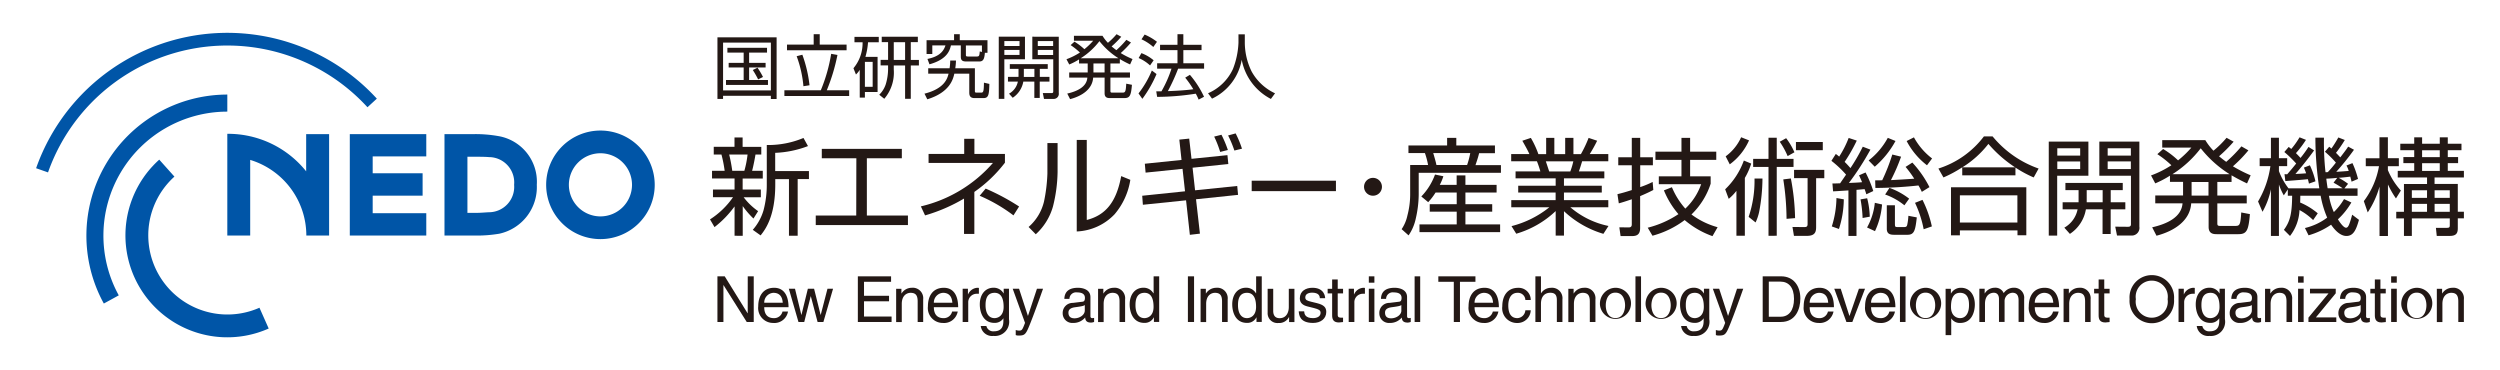 <svg id="_レイヤー_1-2" xmlns="http://www.w3.org/2000/svg" width="324.206" height="48" viewBox="0 0 324.206 48">
  <g id="Group_139" data-name="Group 139">
    <rect id="Rectangle_3684" data-name="Rectangle 3684" width="324.206" height="48" fill="none"/>
    <g id="Group_138" data-name="Group 138" transform="translate(4.675 4.259)">
      <path id="Path_395" data-name="Path 395" d="M51.534,22.608H48.566v4.828A12.975,12.975,0,0,0,38.34,22.57V35.764h2.968V25.953a10.261,10.261,0,0,1,7.281,9.811h2.952V22.608Z" transform="translate(-13.537 -9.476)" fill="#0055a7"/>
      <path id="Path_396" data-name="Path 396" d="M6.08,23.093l1.553.546a24.649,24.649,0,0,1,41.426-8.45l1.215-1.115A26.292,26.292,0,0,0,6.088,23.093" transform="translate(-6.08 -5.54)" fill="#0055a7"/>
      <path id="Path_397" data-name="Path 397" d="M38.546,46.128a10.261,10.261,0,0,1-11.033-17l-1.968-2.2a13.21,13.21,0,0,0,14.193,21.9l-1.2-2.7Z" transform="translate(-9.568 -10.484)" fill="#0055a7"/>
      <path id="Path_398" data-name="Path 398" d="M32.846,18.157V15.95a18.294,18.294,0,0,0-16.015,27.1l1.938-1.061A16.077,16.077,0,0,1,32.846,18.164" transform="translate(-8.042 -7.946)" fill="#0055a7"/>
      <path id="Path_399" data-name="Path 399" d="M81.936,22.874a17.032,17.032,0,0,0-3.083-.254H74.97V35.775h3.883a17.447,17.447,0,0,0,3.222-.238,6.183,6.183,0,0,0,4.867-6.343,6.008,6.008,0,0,0-5-6.32m-1.222,9.88c-.384.015-1.061.077-1.469.077H77.945V25.557h1.307c.407,0,1.1.008,1.484.046A3.286,3.286,0,0,1,84,29.194a3.289,3.289,0,0,1-3.275,3.56" transform="translate(-22.003 -9.488)" fill="#0055a7"/>
      <path id="Path_400" data-name="Path 400" d="M99.163,22.02a7.039,7.039,0,1,0,7.035,7.035,7.04,7.04,0,0,0-7.035-7.035m0,11.133a4.094,4.094,0,1,1,4.09-4.1,4.1,4.1,0,0,1-4.09,4.1" transform="translate(-25.967 -9.349)" fill="#0055a7"/>
      <path id="Path_401" data-name="Path 401" d="M68.918,25.511V22.62H59V35.775h9.918v-2.9H61.968V30.6h6.474V27.7H61.968V25.511Z" transform="translate(-18.312 -9.488)" fill="#0055a7"/>
      <path id="Path_402" data-name="Path 402" d="M122.643,27.511a20.012,20.012,0,0,0-.4-2.107h2.383a12.894,12.894,0,0,1-.415,2.107Zm3.337,5.221a8.272,8.272,0,0,1-1.861-1.791h2.23v-1h-2.36v-1.43H126.6v-1h-1.384c.177-.63.407-1.884.438-2.107h.753v-1h-2.422V23.19h-1.053V24.4h-2.691v1h1a16.555,16.555,0,0,1,.415,2.107h-1.638v1h2.922v1.43h-2.8v1h2.6a10.569,10.569,0,0,1-2.983,2.876l.584,1a13.189,13.189,0,0,0,2.6-2.683v3.806H124V32.086a11.017,11.017,0,0,0,1.392,1.615l.6-.953Zm2.23-7.55a13.33,13.33,0,0,0,4.252-.877l-.584-1.053a11.813,11.813,0,0,1-4.759.915v5.1a12.812,12.812,0,0,1-.423,3.368,6.687,6.687,0,0,1-1.392,2.53l1.015.723c.6-.761,1.9-2.445,1.9-6.6v-.7h1.776V35.93h1.13V28.587h1.461V27.549H128.21Z" transform="translate(-32.356 -9.62)" fill="#231815"/>
      <path id="Path_403" data-name="Path 403" d="M148.754,25.11v1.222h-4.536v7.42h5.328V34.99H137.59V33.752h5.251l.015-7.42h-4.482V25.11Z" transform="translate(-36.477 -10.063)" fill="#231815"/>
      <path id="Path_404" data-name="Path 404" d="M162.247,35.75h-1.33V31.16a21.721,21.721,0,0,1-5.051,2.184l-.546-1.169a17.788,17.788,0,0,0,9.349-5.636h-8.35V25.371h4.621V23.41h1.322v1.961h3.96v1.138a17.691,17.691,0,0,1-3.967,3.79v5.444Zm5.082-2.407a20.588,20.588,0,0,0-4.383-2.545l.777-.93a28.882,28.882,0,0,1,4.336,2.322Z" transform="translate(-40.575 -9.67)" fill="#231815"/>
      <path id="Path_405" data-name="Path 405" d="M177.25,27.8a19.3,19.3,0,0,1-.592,4.406,7.682,7.682,0,0,1-2.237,3.629l-.93-.946a6.314,6.314,0,0,0,2-3.306,20.934,20.934,0,0,0,.438-3.606V24.007h1.322V27.8Zm3.775,6.182c2.576-.646,3.883-2.491,4.475-5.69l1.184.484a9.019,9.019,0,0,1-2.037,4.459,7.171,7.171,0,0,1-4.913,2.237V23.6h1.3V33.98Z" transform="translate(-44.775 -9.714)" fill="#231815"/>
      <path id="Path_406" data-name="Path 406" d="M197.463,23.307l1.284-.131.3,2.622,4.659-.477.115,1.153-4.636.477.323,2.929,5.467-.561.108,1.153-5.451.569.507,4.459-1.307.154-.492-4.475-5.6.577-.085-1.169,5.551-.577-.323-2.914-4.79.492-.1-1.153,4.759-.492-.284-2.63Zm5.3,1.592a13.787,13.787,0,0,0-.777-1.984l.946-.238a14.337,14.337,0,0,1,.83,1.976l-1,.254Zm1.845-.169a14.294,14.294,0,0,0-.815-1.961l.976-.269a13.158,13.158,0,0,1,.823,1.984l-.984.238Z" transform="translate(-49.204 -9.46)" fill="#231815"/>
      <rect id="Rectangle_3685" data-name="Rectangle 3685" width="10.926" height="1.353" transform="translate(157.647 19.175)" fill="#231815"/>
      <path id="Path_407" data-name="Path 407" d="M231.231,32.312a1.153,1.153,0,0,1-1.161-1.153,1.161,1.161,0,1,1,2.322,0,1.153,1.153,0,0,1-1.161,1.153" transform="translate(-57.853 -11.191)" fill="#231815"/>
      <path id="Path_408" data-name="Path 408" d="M240.923,26.774c-.069-.331-.138-.615-.415-1.545h4.8a10.425,10.425,0,0,1-.407,1.545h-3.975Zm.431,2.583a6.545,6.545,0,0,0,.469-1.123l-1.084-.223a8.038,8.038,0,0,1-1.776,2.845l.892.738a7.674,7.674,0,0,0,.953-1.246h2.745v1.507h-3.5v.969h3.5v1.653h-4.828v1.007h10.457V34.478h-4.5V32.825h3.475v-.969h-3.475V30.349h4.044v-1h-4.044v-1.23h-1.138v1.23h-2.207Zm-4.06-5.128v1h2.137a9.939,9.939,0,0,1,.408,1.545h-2.322v3.9a10.735,10.735,0,0,1-.354,2.63,5.039,5.039,0,0,1-.753,1.791l.9.807a6.04,6.04,0,0,0,.946-2.237,14.2,14.2,0,0,0,.369-3.091V27.789h10.664v-1h-3.3c.092-.292.315-.892.469-1.545h2.053v-1H243.5V23.26h-1.192v.984H237.3Z" transform="translate(-59.318 -9.636)" fill="#231815"/>
      <path id="Path_409" data-name="Path 409" d="M259.818,27.609c-.069-.208-.369-1.123-.438-1.315h3.568a9.544,9.544,0,0,1-.392,1.315h-2.737Zm7.681,7.066a10.958,10.958,0,0,1-4.936-2.422h4.921v-.923h-5.751v-.992h4.905v-.877h-4.905V28.5h5.236v-.9h-3.3c.192-.538.269-.823.423-1.315h3.391v-.93h-2.407a18.425,18.425,0,0,0,.961-1.73l-1.107-.369a15.8,15.8,0,0,1-1,2.107h-.969V23.25h-1.069v2.114h-1.407V23.25h-1.061v2.114h-1.007a12.056,12.056,0,0,0-.976-2.107l-1.107.369c.323.577.707,1.238.915,1.73h-2.36v.93h3.337a12.581,12.581,0,0,1,.446,1.315h-3.214v.9h5.2v.961H255.8v.877h4.852v.992H254.9v.923h4.936a12.918,12.918,0,0,1-4.905,2.445l.615.984a12.478,12.478,0,0,0,5.113-2.937v3.183h1.076V32.761a12.752,12.752,0,0,0,5.113,2.937l.661-1.023Z" transform="translate(-63.59 -9.633)" fill="#231815"/>
      <path id="Path_410" data-name="Path 410" d="M276.731,34.908a12.76,12.76,0,0,0,3.99-1.761,11.121,11.121,0,0,1-1.884-3.083l1.038-.407a9.921,9.921,0,0,0,1.738,2.776,8.005,8.005,0,0,0,2.053-3.168h-5.49V28.242h2.937v-2.13h-3.375V25.044h3.375V23.26h1.123v1.784h3.391v1.069h-3.391v2.13H284.9V29.2a9.675,9.675,0,0,1-2.491,3.99,10.18,10.18,0,0,0,3.391,1.653L285.135,36a11.479,11.479,0,0,1-3.606-2.084,12.239,12.239,0,0,1-4.175,2.03l-.615-1.038Zm.723-4.89c-.315.161-.669.354-1.7.792v4.129c0,.838-.408,1.053-1.061,1.053h-1.476l-.161-1.138,1.161.015c.177,0,.454,0,.454-.384V31.218c-.877.3-1.346.438-1.684.531l-.177-1.192c.577-.138,1.015-.261,1.861-.531V26.812h-1.753V25.774h1.753V23.26h1.092v2.514h1.645v1.038h-1.645v2.829a12.34,12.34,0,0,0,1.615-.669l.085,1.038Z" transform="translate(-67.732 -9.636)" fill="#231815"/>
      <path id="Path_411" data-name="Path 411" d="M297.669,23.212v2.737h2.176V27h-2.176v8.926H296.6V27h-1.991V25.949H296.6V23.212ZM290.98,29.9a9.736,9.736,0,0,0,2.422-3.729l.953.392a8.5,8.5,0,0,1-.823,1.861v7.5h-1.092V30.1a6.236,6.236,0,0,1-1,1.038L290.98,29.9Zm8.1-4.306a10.157,10.157,0,0,0-1.023-1.861l.83-.461A8.422,8.422,0,0,1,299.96,25.1l-.892.5Zm-5.005-2.037a7.721,7.721,0,0,1-2.5,3.106l-.531-1.038a6.208,6.208,0,0,0,2.007-2.476l1.023.407Zm9.565,1.269h-3.483V23.765h3.483ZM299.5,28.494a29.783,29.783,0,0,1,.546,5.144l-1.107.092a33.951,33.951,0,0,0-.423-5.113Zm-3.683,0a23.651,23.651,0,0,1-.438,4.375,6.473,6.473,0,0,1-.454,1.33l-.9-.723a14.623,14.623,0,0,0,.761-4.975h1.023Zm8.027-.038h-1.069v6.22c0,.577,0,1.261-1.176,1.261h-1.7l-.192-1.153,1.492.015c.3,0,.469-.031.469-.392V28.455h-1.753V27.379h3.921v1.076Z" transform="translate(-71.931 -9.61)" fill="#231815"/>
      <path id="Path_412" data-name="Path 412" d="M313.959,24.762a35.471,35.471,0,0,1-2.791,4.321c.753-.031,1.23-.054,1.707-.1-.138-.346-.246-.577-.392-.892l.846-.369a15.1,15.1,0,0,1,1,2.407l-.9.423c-.085-.284-.115-.369-.223-.669-.284.023-.569.054-1.053.092v5.974h-1.046v-5.9c-1.515.1-1.684.108-1.991.123l-.085-1.023c.3,0,.369,0,1-.023.2-.3.507-.738.769-1.123a13.7,13.7,0,0,0-1.9-1.791l.569-.892a5.456,5.456,0,0,1,.438.346,12.9,12.9,0,0,0,1.23-2.422l1.053.346a21.135,21.135,0,0,1-1.576,2.76,10.909,10.909,0,0,1,.753.807,23.915,23.915,0,0,0,1.6-2.776l1,.384Zm-5.005,9.949a12.706,12.706,0,0,0,.6-3.675l.953.169a12.943,12.943,0,0,1-.63,3.844l-.93-.331Zm8.98-9.034a24.409,24.409,0,0,1-1.315,3.037c.6-.031,2.476-.138,3.022-.185A14.191,14.191,0,0,0,318.518,27l.876-.561a13.958,13.958,0,0,1,2.222,3.183l-.992.615a6.8,6.8,0,0,0-.438-.83,53.843,53.843,0,0,1-5.582.323l-.031-.984c.438,0,.592,0,.915-.015a24.576,24.576,0,0,0,1.307-3.337l1.123.277Zm-4.99,7.942a16.345,16.345,0,0,0-.269-2.407l.861-.146a10.728,10.728,0,0,1,.338,2.391l-.93.169Zm.777-7.45a9.348,9.348,0,0,0,2.491-2.937l1,.407a11.848,11.848,0,0,1-2.691,3.337l-.792-.807Zm5.882-3a8.673,8.673,0,0,0,2.353,2.737l-.661.884a9.492,9.492,0,0,1-2.637-3.145l.946-.477Zm-2.46,11.318c0,.246.031.315.331.315h.846c.231,0,.354-.046.408-.277a7.057,7.057,0,0,0,.154-1.184l1.092.208c-.192,1.668-.315,2.253-1.207,2.253h-1.738c-.561,0-.946-.138-.946-.784V31.973h1.053v2.514Zm-3.621.369a8.161,8.161,0,0,0,1.007-3.2l.938.215a10.016,10.016,0,0,1-.915,3.46l-1.038-.477Zm7.343.231a14.241,14.241,0,0,0-1.123-3.429l.969-.384a14.4,14.4,0,0,1,1.215,3.444l-1.069.369Zm-2.491-3.1a8.351,8.351,0,0,0-2.507-1.407l.561-.861a9.223,9.223,0,0,1,2.553,1.4l-.615.861Z" transform="translate(-76.073 -9.615)" fill="#231815"/>
      <path id="Path_413" data-name="Path 413" d="M330.054,27.016a12.866,12.866,0,0,0,3.375-3.037,16.293,16.293,0,0,0,3.46,3.037Zm6.889.038a14.707,14.707,0,0,0,2.36,1.276l.638-1.153a13.52,13.52,0,0,1-5.966-4.167h-1.13a11.911,11.911,0,0,1-5.9,4.167l.654,1.153a15.341,15.341,0,0,0,2.437-1.315v1.038h6.9v-1ZM328.578,29.6v6.235h1.153V35.2H337.2v.63h1.146V29.6Zm8.611,4.582h-7.458V30.652h7.458Z" transform="translate(-80.243 -9.578)" fill="#231815"/>
      <path id="Path_414" data-name="Path 414" d="M356.209,25.7H353.2v-.953h3.006Zm-4.09-1.822v4.429h4.1v6.3c0,.308-.231.323-.423.323l-1.615-.015.231,1.153h1.876a1,1,0,0,0,1.023-1.161V23.88h-5.2Zm1.476,7.873V30.177h1.561v-.93H347.72v.93h1.707v1.576h-2.068v.915H349.3a3.521,3.521,0,0,1-1.722,2.376l.723.807a4.754,4.754,0,0,0,2.076-3.183h2.16v3.2h1.053v-3.2h1.9v-.915Zm2.614-4.306H353.2v-.992h3.006v.992Zm-5.728,4.306V30.177h2.068v1.576ZM345.56,23.88V36.074h1.092V28.309H350.7V23.88H345.56Zm4.075,1.822h-2.968v-.953h2.968Zm0,1.745h-2.968v-.992h2.968Z" transform="translate(-84.547 -9.779)" fill="#231815"/>
      <path id="Path_415" data-name="Path 415" d="M365.586,27.961a14.012,14.012,0,0,0,3.667-3.36A14.71,14.71,0,0,0,373,27.961h-7.412Zm8.942-3.606a17.569,17.569,0,0,1-1.968,2.007c-.208-.154-.461-.338-.93-.723a18.921,18.921,0,0,0,1.891-1.891l-.915-.507a12.562,12.562,0,0,1-1.7,1.676,7.541,7.541,0,0,1-1.053-1.369h-5.59v.969h3.775a12.92,12.92,0,0,1-1.722,1.653,10.847,10.847,0,0,0-1.937-1.476l-.753.669a12.594,12.594,0,0,1,1.822,1.438,12.881,12.881,0,0,1-2.637,1.322l.546,1.03a12.75,12.75,0,0,0,1.907-1v.807h1.7v1.761h-3.606v1.023h3.537c-.138,1.807-2.022,2.668-3.937,3.106l.561,1.092c2.414-.638,4.359-2.007,4.5-4.2h2.26v3.068c0,.93.715.93,1.061.93h2.8c1.084,0,1.315-.477,1.492-2.6l-1.123-.215c-.1,1.653-.208,1.745-.792,1.745H371.8c-.338,0-.392-.069-.392-.354V31.751h3.814V30.729h-3.814V28.968h1.845v-.861c.984.577,1.615.861,2.007,1.053l.469-1.053a18,18,0,0,1-2.3-1.169,16.968,16.968,0,0,0,2.007-2.068l-.9-.515Zm-4.267,6.382h-2.191V28.976h2.191Z" transform="translate(-88.534 -9.631)" fill="#231815"/>
      <path id="Path_416" data-name="Path 416" d="M390.658,29.049a13,13,0,0,1,1.184.723h-1.953c-.038-.231-.092-.569-.177-1.246.469-.023.961-.054,1.422-.108l-.477.623Zm-1.138-4.029a12.948,12.948,0,0,1,1.438,1.422,14.757,14.757,0,0,1-1.046,1.23,1.91,1.91,0,0,1-.3.015,34.974,34.974,0,0,1-.2-4.482H388.3a43.556,43.556,0,0,0,.507,6.574h-3.99a8.362,8.362,0,0,1-1.246-2.237V26.9h1.069V25.866h-1.069V23.214h-1.038v2.653h-1.461V26.9h1.392a12.288,12.288,0,0,1-1.6,4.582l.577,1.338a10.079,10.079,0,0,0,1.092-2.914v6.043h1.038V29.28a7.884,7.884,0,0,0,.63,1.407l.523-.769v.823h.561c-.023,2.284-.246,3.3-1.069,4.421l.792.792a5.844,5.844,0,0,0,1.23-3.36,7.714,7.714,0,0,1,1.768,1.3l.6-.876a8.785,8.785,0,0,0-2.284-1.4c.015-.261.015-.384.023-.877h2.637a12.959,12.959,0,0,0,.846,2.837,7.783,7.783,0,0,1-2.883,1.346l.469.946a9.937,9.937,0,0,0,2.922-1.376c.315.461,1.076,1.461,1.984,1.461s1.261-.777,1.63-2.091l-.884-.669a11.608,11.608,0,0,1-.369,1.215c-.108.269-.223.477-.423.477-.315,0-.807-.692-1.053-1.092a9.335,9.335,0,0,0,1.745-2.184l-.953-.438a7.733,7.733,0,0,1-1.322,1.684,8.653,8.653,0,0,1-.63-2.107h3.706v-.961h-1.707l.477-.6a9.21,9.21,0,0,0-1.207-.769.185.185,0,0,1,.077-.015c.377-.023.684-.054,1.422-.146.077.331.123.461.161.654l.838-.354a11.591,11.591,0,0,0-.723-2.053l-.777.315a3.09,3.09,0,0,1,.292.7c-.469.038-1.084.085-1.615.115a32.341,32.341,0,0,0,2.3-2.86l-.753-.407c-.215.323-.246.377-1.023,1.392-.154-.161-.369-.4-.561-.584a15.223,15.223,0,0,0,1.146-1.668l-.838-.331a14.908,14.908,0,0,1-.9,1.438,2.616,2.616,0,0,0-.284-.231l-.561.654ZM386.8,27.074c.092.215.146.331.3.753-.461.046-.93.069-1.392.085.561-.623,1.738-2.084,2.422-3.052l-.723-.454a15.54,15.54,0,0,1-1.038,1.43c-.1-.115-.254-.284-.592-.623a12.954,12.954,0,0,0,1.3-1.722l-.83-.331a11.1,11.1,0,0,1-1.069,1.507c-.138-.092-.161-.123-.338-.261l-.569.661a15.451,15.451,0,0,1,1.538,1.492c-.369.469-.761.93-1.161,1.392-.069,0-.138,0-.354-.008l.108.892c1.438-.108,2.376-.185,2.922-.246.054.208.085.3.138.577l.846-.3a10.073,10.073,0,0,0-.723-2.076l-.777.3Z" transform="translate(-92.709 -9.613)" fill="#231815"/>
      <path id="Path_417" data-name="Path 417" d="M407.88,31.792h1.968v1.03H407.88Zm-.984-2.583h-2.991v3.606h-1v.861h1v2.268h1.023V33.676h4.921v.861c0,.3-.054.361-.423.361h-1.376l.108,1.046h1.692c.83,0,1.038-.354,1.038-.984V33.668h.792v-.861h-.792V29.2h-3.014v-.838h3.806v-.853h-2.091v-1h1.338v-.792h-1.338v-.884h1.776v-.846h-1.776v-.83h-1.038v.83h-2.291v-.83h-1.023v.83h-1.807v.846h1.807v.884h-1.407v.792h1.407v1H403.1v.853h3.8V29.2Zm0,3.606h-1.968v-1.03H406.9Zm.984-2.791h1.968v.984H407.88Zm-.984.984h-1.968v-.984H406.9Zm1.653-5.282h-2.291v-.884h2.291Zm0,1.791h-2.291v-1h2.291Zm-5.044,2.545a9.091,9.091,0,0,1-1.684-2.653V26.9h1.422v-1.03h-1.422V23.15H400.73v2.722h-1.776V26.9h1.715a10.444,10.444,0,0,1-1.968,4.536l.507,1.461a11.916,11.916,0,0,0,1.53-3.345v6.4h1.092V29.27a11.907,11.907,0,0,0,1.038,1.815Z" transform="translate(-96.83 -9.61)" fill="#231815"/>
      <path id="Path_418" data-name="Path 418" d="M121.74,14.288h-.73V6.3h7.673v8h-.746v-.423h-6.2V14.3Zm0-1.107h6.2v-6.2h-6.2Zm5.7-5.528v.623h-2.322v1.33h2.137v.6h-2.137v1.622h2.445v.646h-5.444v-.646h2.291V10.206h-1.945v-.6h1.945V8.276H122.3V7.653h5.136Zm-1.153,4.1a12.151,12.151,0,0,0-.692-1.215l.607-.3a9.287,9.287,0,0,1,.715,1.2l-.63.315Z" transform="translate(-32.645 -5.716)" fill="#231815"/>
      <path id="Path_419" data-name="Path 419" d="M137.021,13.043a21.006,21.006,0,0,0,1.346-4.728l.815.146a24.529,24.529,0,0,1-1.384,4.582H140.7v.738h-8.4v-.738Zm-.138-7.273V7.116h3.483v.738h-7.727V7.116h3.46V5.77h.792Zm-2.114,6.743a14.925,14.925,0,0,0-.877-3.89l.738-.192a17.033,17.033,0,0,1,.93,3.96l-.784.123Z" transform="translate(-35.254 -5.593)" fill="#231815"/>
      <path id="Path_420" data-name="Path 420" d="M147.079,8.8v4.567h-1.645v.723h-.669v-3.6a3.129,3.129,0,0,1-.492.607l-.323-.815a5.079,5.079,0,0,0,1.184-3.368h-1.053v-.7h3.152v.7h-1.392a9.1,9.1,0,0,1-.338,1.891h1.576Zm-.638.654h-1.007v3.237h1.007Zm4.944-.246h1.053v.715h-1.053V14.25h-.738V9.921h-1.469v.523a5.235,5.235,0,0,1-1.23,3.8l-.654-.523a3.393,3.393,0,0,0,.838-1.338,6.9,6.9,0,0,0,.308-1.976V9.914h-.969V9.2h.969V6.9h-.823V6.2H152.3v.7h-.915V9.2Zm-.738-2.3h-1.469v2.3h1.469Z" transform="translate(-37.947 -5.693)" fill="#231815"/>
      <path id="Path_421" data-name="Path 421" d="M155.93,13.482c2.6-.661,2.968-1.961,3.122-2.591h-2.637v-.7h2.768a6.783,6.783,0,0,0,.085-1.007h.746a7.862,7.862,0,0,1-.092,1.007h2.545V13.1c0,.185.015.246.223.246h.607c.3,0,.323-.254.346-1.292l.7.161c-.031,1.407-.108,1.838-.753,1.838H162.4c-.661,0-.661-.492-.661-.753V10.891H159.8c-.154.684-.561,2.414-3.506,3.321l-.361-.73Zm5.42-4.175c-.461,0-.707-.115-.707-.615V7.223h-1.284c-.161.753-.577,1.83-2.783,2.453l-.261-.7c1.768-.346,2.16-1.215,2.337-1.753h-1.707V8.338H156.2V6.547h3.568V5.77h.738v.777H164.1v1.63h-.338c-.062.807-.208,1.13-.73,1.13H161.35Zm2.03-1.238V7.231H161.3V8.438c0,.131,0,.223.246.223h1.207c.3,0,.308-.2.346-.661l.284.077Z" transform="translate(-40.716 -5.593)" fill="#231815"/>
      <path id="Path_422" data-name="Path 422" d="M171.858,6.19V9.119h-2.676v5.136h-.723V6.19h3.406Zm-.707.569h-1.968V7.4h1.968Zm0,1.146h-1.968v.654h1.968Zm3.883,3.5v.607h-1.261v2.122h-.7V12.01h-1.43a3.166,3.166,0,0,1-1.376,2.1l-.477-.531a2.3,2.3,0,0,0,1.146-1.568h-1.284V11.4h1.361a1.805,1.805,0,0,0,.008-.2v-.838h-1.13V9.75h4.921v.615h-1.03V11.4h1.261Zm-1.953,0V10.365h-1.369v.853a1.544,1.544,0,0,1-.008.192h1.376Zm3.16-5.213v7.3a.664.664,0,0,1-.669.769h-1.246l-.154-.761h1.076c.123.008.277.008.277-.2V9.119h-2.714V6.19Zm-.73.569h-1.991V7.4h1.991Zm0,1.146h-1.991v.654h1.991Z" transform="translate(-43.612 -5.69)" fill="#231815"/>
      <path id="Path_423" data-name="Path 423" d="M188.245,6.846a12.881,12.881,0,0,1-1.33,1.369,10.5,10.5,0,0,0,1.53.777l-.315.7a11.778,11.778,0,0,1-1.33-.7V9.56h-1.222v1.169h2.537V11.4h-2.537v1.715c0,.192.038.231.261.231h1.269c.392,0,.461-.062.523-1.161l.738.146c-.115,1.4-.277,1.722-.984,1.722h-1.853c-.238,0-.707,0-.707-.615V11.4H183.34c-.092,1.415-1.307,2.345-2.991,2.791l-.369-.723c1.284-.292,2.522-.869,2.606-2.068h-2.353v-.669h2.4V9.56H181.51V9.038a8.246,8.246,0,0,1-1.269.661l-.361-.684a8.712,8.712,0,0,0,1.745-.869,8.836,8.836,0,0,0-1.207-.961l.5-.446a7.718,7.718,0,0,1,1.284.976,8.817,8.817,0,0,0,1.146-1.1h-2.5V5.978h3.706a5.076,5.076,0,0,0,.7.907,9.058,9.058,0,0,0,1.123-1.115l.607.331a12.43,12.43,0,0,1-1.253,1.253c.323.261.5.4.623.484A12.38,12.38,0,0,0,187.646,6.5l.6.346Zm-1.615,2.045a9.688,9.688,0,0,1-2.476-2.222,9.29,9.29,0,0,1-2.43,2.222Zm-1.807.669h-1.445v1.169h1.445Z" transform="translate(-46.252 -5.593)" fill="#231815"/>
      <path id="Path_424" data-name="Path 424" d="M192.03,13.451a12.6,12.6,0,0,0,1.73-2.975l.607.461a15.594,15.594,0,0,1-1.838,3.214l-.492-.692Zm1.5-3.629a5.1,5.1,0,0,0-1.484-.961l.361-.638a5.481,5.481,0,0,1,1.584.93l-.461.661Zm.423-2.391a6.114,6.114,0,0,0-1.538-1l.408-.615a7.149,7.149,0,0,1,1.6.938l-.469.669Zm4.736,3.6a12.458,12.458,0,0,1,1.838,2.852l-.7.369a7.427,7.427,0,0,0-.369-.769,33.251,33.251,0,0,1-5.013.415l-.115-.723h.677a15.293,15.293,0,0,0,1.3-2.937h-1.861v-.7h2.637v-1.7h-2.26V7.146h2.26V5.77h.761V7.146h2.36v.692h-2.36v1.7h2.691v.7h-3.368a24.794,24.794,0,0,1-1.33,2.914c.869-.031,2.291-.1,3.3-.246a12.73,12.73,0,0,0-1.053-1.5l.623-.377Z" transform="translate(-49.06 -5.593)" fill="#231815"/>
      <path id="Path_425" data-name="Path 425" d="M208.527,5.79v1.1a8.57,8.57,0,0,0,.884,3.721,6.677,6.677,0,0,0,3.037,2.829l-.538.73a7.222,7.222,0,0,1-3.783-5.082,6.886,6.886,0,0,1-3.852,5.044l-.515-.7a6.3,6.3,0,0,0,3.222-3.129,10.513,10.513,0,0,0,.723-3.421V5.79h.815Z" transform="translate(-51.772 -5.598)" fill="#231815"/>
      <path id="Path_426" data-name="Path 426" d="M124.939,46.61h.777v5.92h-.907L121.8,47.748h-.015V52.53h-.777V46.61h.946l2.96,4.782h.023Z" transform="translate(-32.645 -15.033)" fill="#231815"/>
      <path id="Path_427" data-name="Path 427" d="M128.667,50.478a1.265,1.265,0,0,1,1.192-1.284c.884,0,1.169.623,1.207,1.284Zm2.368,1.146a1.1,1.1,0,0,1-1.115.853c-.838,0-1.253-.523-1.253-1.422h3.152c0-1.522-.615-2.514-1.861-2.514-1.422,0-2.068,1.061-2.068,2.4a1.936,1.936,0,0,0,1.93,2.16,1.789,1.789,0,0,0,1.93-1.484h-.723Z" transform="translate(-34.235 -15.479)" fill="#231815"/>
      <path id="Path_428" data-name="Path 428" d="M135.049,53.013H134.3L133.05,48.7h.8l.823,3.391h.015l.83-3.391h.807l.846,3.391h.015l.877-3.391h.723l-1.253,4.313h-.754l-.876-3.337h-.015Z" transform="translate(-35.428 -15.516)" fill="#231815"/>
      <path id="Path_429" data-name="Path 429" d="M149.065,52.53H144.69V46.61H149v.707H145.49v1.815h3.245v.715H145.49v1.976h3.575Z" transform="translate(-38.118 -15.033)" fill="#231815"/>
      <path id="Path_430" data-name="Path 430" d="M154.664,52.976h-.723V50.324c0-.746-.215-1.13-.923-1.13-.408,0-1.138.269-1.138,1.438v2.353h-.73V48.671h.684v.607h.015a1.561,1.561,0,0,1,1.3-.738,1.362,1.362,0,0,1,1.507,1.507v2.929Z" transform="translate(-39.611 -15.479)" fill="#231815"/>
      <path id="Path_431" data-name="Path 431" d="M157.279,50.478a1.265,1.265,0,0,1,1.192-1.284c.884,0,1.161.623,1.207,1.284h-2.4Zm2.368,1.146a1.1,1.1,0,0,1-1.115.853c-.83,0-1.253-.523-1.253-1.422h3.152c0-1.522-.607-2.514-1.853-2.514-1.43,0-2.068,1.061-2.068,2.4a1.936,1.936,0,0,0,1.93,2.16,1.788,1.788,0,0,0,1.169-.3,1.855,1.855,0,0,0,.769-1.184h-.73Z" transform="translate(-40.85 -15.479)" fill="#231815"/>
      <path id="Path_432" data-name="Path 432" d="M163.093,52.976h-.723V48.663h.684v.723h.023a1.4,1.4,0,0,1,1.207-.846.655.655,0,0,1,.192.023v.753H164.2a1.1,1.1,0,0,0-1.107,1.153v2.506Z" transform="translate(-42.205 -15.479)" fill="#231815"/>
      <path id="Path_433" data-name="Path 433" d="M166.006,50.806c0-.554.062-1.615,1.176-1.615,1.046,0,1.169,1.13,1.169,1.83,0,1.146-.723,1.453-1.184,1.453-.792,0-1.161-.723-1.161-1.668m3.037-2.145h-.684v.607h-.015a1.462,1.462,0,0,0-1.284-.738c-1.146,0-1.8.938-1.8,2.153,0,1.03.431,2.407,1.9,2.407a1.311,1.311,0,0,0,1.146-.577v-.031h.015v.185c0,.515.023,1.515-1.23,1.515a.9.9,0,0,1-.976-.684h-.73a1.483,1.483,0,0,0,1.653,1.284,1.848,1.848,0,0,0,2.007-2.168v-3.96Z" transform="translate(-42.873 -15.477)" fill="#231815"/>
      <path id="Path_434" data-name="Path 434" d="M368.173,52.976h-.723V48.663h.684v.723h.015a1.4,1.4,0,0,1,1.215-.846.655.655,0,0,1,.192.023v.753h-.269a1.1,1.1,0,0,0-1.107,1.153v2.506Z" transform="translate(-89.607 -15.479)" fill="#231815"/>
      <path id="Path_435" data-name="Path 435" d="M371.088,50.806c0-.554.061-1.615,1.184-1.615,1.046,0,1.161,1.13,1.161,1.83,0,1.146-.715,1.453-1.184,1.453-.792,0-1.161-.723-1.161-1.668m3.037-2.145h-.684v.607h-.015a1.451,1.451,0,0,0-1.284-.738c-1.146,0-1.791.938-1.791,2.153,0,1.03.431,2.407,1.891,2.407a1.311,1.311,0,0,0,1.146-.577v-.031h.015v.185c0,.515.023,1.515-1.23,1.515a.884.884,0,0,1-.969-.684h-.723a1.479,1.479,0,0,0,1.653,1.284,1.842,1.842,0,0,0,2-2.168v-3.96Z" transform="translate(-90.277 -15.477)" fill="#231815"/>
      <path id="Path_436" data-name="Path 436" d="M173.947,48.7h.8c-.5,1.415-1,2.822-1.553,4.229-.684,1.745-.753,1.845-1.691,1.845a1.1,1.1,0,0,1-.3-.062v-.661a1.321,1.321,0,0,0,.438.077c.384,0,.423-.108.769-1l-1.6-4.429h.823l1.146,3.514h.015l1.161-3.514Z" transform="translate(-44.156 -15.516)" fill="#231815"/>
      <path id="Path_437" data-name="Path 437" d="M284.116,50.806c0-.554.061-1.615,1.176-1.615,1.046,0,1.161,1.13,1.161,1.83,0,1.146-.715,1.453-1.176,1.453-.792,0-1.161-.723-1.161-1.668m3.037-2.145h-.684v.607h-.015a1.462,1.462,0,0,0-1.284-.738c-1.146,0-1.8.938-1.8,2.153,0,1.03.431,2.407,1.9,2.407a1.311,1.311,0,0,0,1.146-.577v-.031h.015v.185c0,.515.031,1.515-1.23,1.515a.884.884,0,0,1-.969-.684h-.723a1.476,1.476,0,0,0,1.645,1.284,1.844,1.844,0,0,0,2.007-2.168v-3.96Z" transform="translate(-70.173 -15.477)" fill="#231815"/>
      <path id="Path_438" data-name="Path 438" d="M292.045,48.7h.8c-.5,1.415-1,2.822-1.553,4.229-.684,1.745-.761,1.845-1.691,1.845a1.149,1.149,0,0,1-.308-.062v-.661a1.321,1.321,0,0,0,.438.077c.377,0,.423-.108.769-1L288.9,48.7h.823l1.146,3.514h.015l1.153-3.514Z" transform="translate(-71.451 -15.516)" fill="#231815"/>
      <path id="Path_439" data-name="Path 439" d="M182.108,51.485c0,.577-.661,1.015-1.338,1.015-.546,0-.784-.277-.784-.746,0-.546.569-.654.93-.7.9-.115,1.076-.185,1.192-.277v.707Zm-1.991-1.507a.859.859,0,0,1,.992-.838c.684,0,1.015.246,1.015.707s-.2.492-.377.507l-1.192.146a1.3,1.3,0,0,0-1.315,1.353,1.246,1.246,0,0,0,1.353,1.246,1.949,1.949,0,0,0,1.561-.707c.031.331.123.661.769.661a1.179,1.179,0,0,0,.392-.085v-.523a1.448,1.448,0,0,1-.238.031c-.146,0-.238-.077-.238-.254V49.747c0-1.107-1.253-1.207-1.6-1.207-1.061,0-1.745.4-1.784,1.438h.669Z" transform="translate(-46.104 -15.479)" fill="#231815"/>
      <path id="Path_440" data-name="Path 440" d="M188.716,52.976h-.723V50.324c0-.746-.215-1.13-.923-1.13-.415,0-1.138.269-1.138,1.438v2.353h-.723V48.671h.684v.607h.015a1.561,1.561,0,0,1,1.3-.738,1.362,1.362,0,0,1,1.507,1.507Z" transform="translate(-47.484 -15.479)" fill="#231815"/>
      <path id="Path_441" data-name="Path 441" d="M191.293,50.36c0-.554.062-1.615,1.176-1.615,1.046,0,1.169,1.13,1.169,1.83,0,1.146-.723,1.453-1.184,1.453-.792,0-1.161-.715-1.161-1.668m3.075-3.752h-.723v2.16l-.023.054a1.451,1.451,0,0,0-1.284-.738c-1.146,0-1.8.938-1.8,2.153,0,1.03.431,2.407,1.9,2.407a1.3,1.3,0,0,0,1.23-.715h.015v.592h.684V46.6Z" transform="translate(-48.716 -15.031)" fill="#231815"/>
      <rect id="Rectangle_3686" data-name="Rectangle 3686" width="0.8" height="5.92" transform="translate(149.374 31.577)" fill="#231815"/>
      <path id="Path_442" data-name="Path 442" d="M206.006,52.976h-.723V50.324c0-.746-.215-1.13-.923-1.13-.415,0-1.138.269-1.138,1.438v2.353H202.5V48.671h.684v.607h.015a1.577,1.577,0,0,1,1.307-.738,1.362,1.362,0,0,1,1.507,1.507v2.929Z" transform="translate(-51.48 -15.479)" fill="#231815"/>
      <path id="Path_443" data-name="Path 443" d="M208.586,50.36c0-.554.054-1.615,1.176-1.615,1.046,0,1.169,1.13,1.169,1.83,0,1.146-.715,1.453-1.184,1.453-.792,0-1.161-.715-1.161-1.668m3.075-3.752h-.723v2.16l-.015.054a1.451,1.451,0,0,0-1.284-.738c-1.153,0-1.8.938-1.8,2.153,0,1.03.431,2.407,1.9,2.407a1.3,1.3,0,0,0,1.23-.715h.015v.592h.684V46.6Z" transform="translate(-52.715 -15.031)" fill="#231815"/>
      <path id="Path_444" data-name="Path 444" d="M216.593,53.016v-.623l-.015-.015a1.431,1.431,0,0,1-1.369.769,1.27,1.27,0,0,1-1.4-1.338v-3.1h.723v2.86c0,.707.361.953.83.953.915,0,1.192-.815,1.192-1.438V48.71h.73v4.313H216.6Z" transform="translate(-54.094 -15.518)" fill="#231815"/>
      <path id="Path_445" data-name="Path 445" d="M221.789,49.893c0-.269-.108-.723-1.023-.723-.223,0-.861.077-.861.607,0,.354.223.438.784.577l.723.177c.9.223,1.215.554,1.215,1.138,0,.892-.73,1.43-1.707,1.43-1.707,0-1.83-.992-1.861-1.507h.7c.023.338.123.884,1.146.884.515,0,.984-.208.984-.684,0-.346-.238-.461-.853-.623l-.838-.208c-.6-.146-1-.454-1-1.046,0-.953.784-1.376,1.63-1.376,1.545,0,1.653,1.138,1.653,1.353h-.707Z" transform="translate(-55.308 -15.479)" fill="#231815"/>
      <path id="Path_446" data-name="Path 446" d="M225.237,48.947v2.806c0,.338.292.338.438.338h.254v.569c-.261.023-.469.054-.538.054-.715,0-.876-.408-.876-.923V48.947h-.584v-.6h.584V47.14h.723v1.207h.692v.6h-.692Z" transform="translate(-56.434 -15.155)" fill="#231815"/>
      <path id="Path_447" data-name="Path 447" d="M228.21,52.976h-.73V48.663h.684v.723h.023a1.385,1.385,0,0,1,1.207-.846.621.621,0,0,1,.192.023v.753h-.269a1.093,1.093,0,0,0-1.1,1.153v2.506Z" transform="translate(-57.254 -15.479)" fill="#231815"/>
      <path id="Path_448" data-name="Path 448" d="M231.6,52.53h-.723V48.217h.723Zm-.723-5.92h.723v.823h-.723Z" transform="translate(-58.04 -15.033)" fill="#231815"/>
      <path id="Path_449" data-name="Path 449" d="M235.51,51.485c0,.577-.661,1.015-1.338,1.015-.546,0-.784-.277-.784-.746,0-.546.569-.654.923-.7.9-.115,1.076-.185,1.192-.277v.707Zm-1.984-1.507a.859.859,0,0,1,.992-.838c.684,0,1.015.246,1.015.707s-.208.492-.377.507l-1.2.146a1.29,1.29,0,0,0-1.307,1.353A1.246,1.246,0,0,0,234,53.1a1.949,1.949,0,0,0,1.561-.707c.023.331.123.661.769.661a1.179,1.179,0,0,0,.392-.085v-.523a1.351,1.351,0,0,1-.238.031c-.146,0-.238-.077-.238-.254V49.747c0-1.107-1.253-1.207-1.6-1.207-1.061,0-1.753.4-1.784,1.438h.669Z" transform="translate(-58.449 -15.479)" fill="#231815"/>
      <rect id="Rectangle_3687" data-name="Rectangle 3687" width="0.723" height="5.92" transform="translate(178.776 31.577)" fill="#231815"/>
      <path id="Path_450" data-name="Path 450" d="M242.6,46.61h4.813v.707h-2.007V52.53h-.8V47.317H242.6Z" transform="translate(-60.749 -15.033)" fill="#231815"/>
      <path id="Path_451" data-name="Path 451" d="M248.477,50.478a1.259,1.259,0,0,1,1.192-1.284c.884,0,1.161.623,1.207,1.284h-2.4Zm2.368,1.146a1.1,1.1,0,0,1-1.115.853c-.83,0-1.253-.523-1.253-1.422h3.152c0-1.522-.607-2.514-1.861-2.514-1.422,0-2.068,1.061-2.068,2.4a1.94,1.94,0,0,0,1.93,2.16,1.788,1.788,0,0,0,1.169-.3,1.855,1.855,0,0,0,.769-1.184h-.73Z" transform="translate(-61.928 -15.479)" fill="#231815"/>
      <path id="Path_452" data-name="Path 452" d="M256.381,50.118a.963.963,0,0,0-1.023-.923c-.9,0-1.192.861-1.192,1.622s.185,1.661,1.184,1.661a1.092,1.092,0,0,0,1.03-1.023h.7a1.714,1.714,0,0,1-1.761,1.653,1.912,1.912,0,0,1-1.93-2.16c0-1.338.646-2.4,2.068-2.4a1.562,1.562,0,0,1,1.622,1.576h-.7Z" transform="translate(-63.243 -15.481)" fill="#231815"/>
      <path id="Path_453" data-name="Path 453" d="M262.484,52.53h-.73V49.709c0-.584-.161-.969-.853-.969-.592,0-1.207.346-1.207,1.438V52.53h-.723V46.61h.723V48.8h.015a1.513,1.513,0,0,1,1.261-.7,1.353,1.353,0,0,1,1.507,1.507v2.929Z" transform="translate(-64.533 -15.033)" fill="#231815"/>
      <path id="Path_454" data-name="Path 454" d="M268.036,52.976h-.723V50.324c0-.746-.215-1.13-.923-1.13-.408,0-1.138.269-1.138,1.438v2.353h-.723V48.671h.684v.607h.015a1.561,1.561,0,0,1,1.3-.738,1.367,1.367,0,0,1,1.515,1.507v2.929Z" transform="translate(-65.818 -15.479)" fill="#231815"/>
      <path id="Path_455" data-name="Path 455" d="M270.616,50.816c0-.577.215-1.645,1.253-1.645s1.253,1.069,1.253,1.645-.215,1.653-1.253,1.653-1.253-1.069-1.253-1.653m-.746,0a2.019,2.019,0,1,0,2-2.276,2.06,2.06,0,0,0-2,2.276" transform="translate(-67.052 -15.479)" fill="#231815"/>
      <rect id="Rectangle_3688" data-name="Rectangle 3688" width="0.723" height="5.92" transform="translate(207.416 31.577)" fill="#231815"/>
      <path id="Path_456" data-name="Path 456" d="M278.316,50.816c0-.577.215-1.645,1.253-1.645s1.253,1.069,1.253,1.645-.215,1.653-1.253,1.653-1.253-1.069-1.253-1.653m-.746,0a2.019,2.019,0,1,0,2-2.276,2.06,2.06,0,0,0-2,2.276" transform="translate(-68.832 -15.479)" fill="#231815"/>
      <path id="Path_457" data-name="Path 457" d="M298.1,47.294h1.492c1.092,0,1.776.753,1.776,2.245s-.677,2.307-1.715,2.307H298.1Zm-.8,5.236h2.368c1.945,0,2.522-1.715,2.522-3.045,0-1.707-.946-2.876-2.483-2.876h-2.4v5.92Z" transform="translate(-73.392 -15.033)" fill="#231815"/>
      <path id="Path_458" data-name="Path 458" d="M305,50.478a1.26,1.26,0,0,1,1.2-1.284c.884,0,1.161.623,1.2,1.284Zm2.368,1.146a1.1,1.1,0,0,1-1.115.853c-.83,0-1.253-.523-1.253-1.422h3.145c0-1.522-.607-2.514-1.853-2.514-1.422,0-2.068,1.061-2.068,2.4a1.936,1.936,0,0,0,1.93,2.16,1.805,1.805,0,0,0,1.169-.3,1.889,1.889,0,0,0,.769-1.184h-.723Z" transform="translate(-74.992 -15.479)" fill="#231815"/>
      <path id="Path_459" data-name="Path 459" d="M312.578,48.7h.792l-1.645,4.313h-.769L309.38,48.7h.838l1.122,3.514h.023Z" transform="translate(-76.184 -15.516)" fill="#231815"/>
      <path id="Path_460" data-name="Path 460" d="M315.357,50.478a1.266,1.266,0,0,1,1.2-1.284c.884,0,1.161.623,1.207,1.284h-2.4Zm2.368,1.146a1.1,1.1,0,0,1-1.115.853c-.83,0-1.253-.523-1.253-1.422h3.152c0-1.522-.615-2.514-1.861-2.514-1.422,0-2.068,1.061-2.068,2.4a1.936,1.936,0,0,0,1.93,2.16,1.833,1.833,0,0,0,1.176-.3,1.855,1.855,0,0,0,.769-1.184h-.73Z" transform="translate(-77.386 -15.479)" fill="#231815"/>
      <rect id="Rectangle_3689" data-name="Rectangle 3689" width="0.723" height="5.92" transform="translate(241.715 31.577)" fill="#231815"/>
      <path id="Path_461" data-name="Path 461" d="M322.923,50.816c0-.577.215-1.645,1.253-1.645s1.253,1.069,1.253,1.645-.215,1.653-1.253,1.653-1.253-1.069-1.253-1.653m-.753,0a2.023,2.023,0,1,0,2.007-2.276,2.066,2.066,0,0,0-2.007,2.276" transform="translate(-79.141 -15.479)" fill="#231815"/>
      <path id="Path_462" data-name="Path 462" d="M328.86,51.023c0-.7.115-1.83,1.161-1.83,1.123,0,1.176,1.061,1.176,1.615,0,.946-.369,1.668-1.161,1.668-.461,0-1.176-.308-1.176-1.453m-.692,3.66h.723v-2.16h.015a1.284,1.284,0,0,0,1.146.577c1.469,0,1.9-1.376,1.9-2.407,0-1.215-.654-2.153-1.8-2.153a1.462,1.462,0,0,0-1.292.738h-.015v-.607h-.684v6.02Z" transform="translate(-80.525 -15.479)" fill="#231815"/>
      <path id="Path_463" data-name="Path 463" d="M333.86,48.661h.684v.607h.015a1.528,1.528,0,0,1,1.307-.738,1.163,1.163,0,0,1,1.146.7,1.569,1.569,0,0,1,1.315-.7,1.3,1.3,0,0,1,1.338,1.453v2.983h-.723V50.183c0-.592-.185-1-.8-1a1.091,1.091,0,0,0-1.015,1.153v2.63H336.4V49.983c0-.361-.138-.8-.677-.8-.415,0-1.138.269-1.138,1.438v2.353h-.73V48.661Z" transform="translate(-81.843 -15.477)" fill="#231815"/>
      <path id="Path_464" data-name="Path 464" d="M342.967,50.478a1.259,1.259,0,0,1,1.192-1.284c.884,0,1.161.623,1.207,1.284Zm2.368,1.146a1.1,1.1,0,0,1-1.115.853c-.83,0-1.253-.523-1.253-1.422h3.152c0-1.522-.607-2.514-1.861-2.514-1.43,0-2.068,1.061-2.068,2.4a1.94,1.94,0,0,0,1.93,2.16,1.79,1.79,0,0,0,1.938-1.484h-.723Z" transform="translate(-83.768 -15.479)" fill="#231815"/>
      <path id="Path_465" data-name="Path 465" d="M351.574,52.976h-.723V50.324c0-.746-.215-1.13-.923-1.13-.415,0-1.138.269-1.138,1.438v2.353h-.73V48.671h.684v.607h.015a1.561,1.561,0,0,1,1.3-.738,1.362,1.362,0,0,1,1.507,1.507v2.929Z" transform="translate(-85.125 -15.479)" fill="#231815"/>
      <path id="Path_466" data-name="Path 466" d="M354.525,48.947v2.806c0,.338.292.338.438.338h.254v.569c-.261.023-.469.054-.546.054-.715,0-.876-.408-.876-.923V48.947h-.584v-.6h.584V47.14h.73v1.207h.692v.6Z" transform="translate(-86.315 -15.155)" fill="#231815"/>
      <path id="Path_467" data-name="Path 467" d="M364.126,49.522a2.085,2.085,0,1,1-4.121,0,2.085,2.085,0,1,1,4.121,0m.83,0a2.892,2.892,0,1,0-5.766,0,2.892,2.892,0,1,0,5.766,0" transform="translate(-87.697 -14.984)" fill="#231815"/>
      <path id="Path_468" data-name="Path 468" d="M378.948,51.485c0,.577-.661,1.015-1.338,1.015-.546,0-.784-.277-.784-.746,0-.546.569-.654.923-.7.9-.115,1.076-.185,1.2-.277v.707Zm-1.991-1.507a.867.867,0,0,1,.992-.838c.684,0,1.015.246,1.015.707s-.208.492-.377.507l-1.2.146a1.3,1.3,0,0,0-1.307,1.353,1.246,1.246,0,0,0,1.353,1.246,1.919,1.919,0,0,0,1.553-.707c.023.331.123.661.769.661a1.137,1.137,0,0,0,.392-.085v-.523a1.447,1.447,0,0,1-.238.031c-.146,0-.238-.077-.238-.254V49.747c0-1.107-1.253-1.207-1.6-1.207-1.061,0-1.753.4-1.784,1.438h.669Z" transform="translate(-91.601 -15.479)" fill="#231815"/>
      <path id="Path_469" data-name="Path 469" d="M385.554,52.976h-.73V50.324c0-.746-.215-1.13-.923-1.13-.415,0-1.138.269-1.138,1.438v2.353h-.723V48.671h.684v.607h.015a1.561,1.561,0,0,1,1.3-.738,1.367,1.367,0,0,1,1.515,1.507v2.929Z" transform="translate(-92.979 -15.479)" fill="#231815"/>
      <path id="Path_470" data-name="Path 470" d="M388.333,52.53h-.723V48.217h.723Zm-.723-5.92h.723v.823h-.723Z" transform="translate(-94.266 -15.033)" fill="#231815"/>
      <path id="Path_471" data-name="Path 471" d="M390.329,52.414h2.645v.6H389.36v-.569l2.6-3.137h-2.4V48.7H392.9v.592Z" transform="translate(-94.671 -15.516)" fill="#231815"/>
      <path id="Path_472" data-name="Path 472" d="M397.3,51.485c0,.577-.661,1.015-1.338,1.015-.546,0-.784-.277-.784-.746,0-.546.569-.654.923-.7.9-.115,1.084-.185,1.2-.277v.707ZM395.3,49.978a.867.867,0,0,1,.992-.838c.684,0,1.015.246,1.015.707s-.208.492-.377.507l-1.2.146a1.3,1.3,0,0,0-1.315,1.353,1.246,1.246,0,0,0,1.353,1.246,1.937,1.937,0,0,0,1.561-.707c.023.331.123.661.761.661a1.272,1.272,0,0,0,.4-.085v-.523a1.558,1.558,0,0,1-.238.031.222.222,0,0,1-.246-.254V49.747c0-1.107-1.253-1.207-1.6-1.207-1.061,0-1.745.4-1.784,1.438h.669Z" transform="translate(-95.84 -15.479)" fill="#231815"/>
      <path id="Path_473" data-name="Path 473" d="M401.115,48.947v2.806c0,.338.292.338.438.338h.254v.569c-.261.023-.469.054-.546.054-.715,0-.877-.408-.877-.923V48.947H399.8v-.6h.584V47.14h.723v1.207h.692v.6h-.692Z" transform="translate(-97.084 -15.155)" fill="#231815"/>
      <path id="Path_474" data-name="Path 474" d="M404.04,52.53h-.73V48.217h.73Zm-.73-5.92h.73v.823h-.73Z" transform="translate(-97.895 -15.033)" fill="#231815"/>
      <path id="Path_475" data-name="Path 475" d="M405.776,50.816c0-.577.215-1.645,1.253-1.645s1.253,1.069,1.253,1.645-.215,1.653-1.253,1.653-1.253-1.069-1.253-1.653m-.746,0a2.016,2.016,0,1,0,2-2.276,2.06,2.06,0,0,0-2,2.276" transform="translate(-98.293 -15.479)" fill="#231815"/>
      <path id="Path_476" data-name="Path 476" d="M414.526,52.976H413.8V50.324c0-.746-.215-1.13-.923-1.13-.415,0-1.138.269-1.138,1.438v2.353h-.723V48.671h.684v.607h.015a1.561,1.561,0,0,1,1.3-.738,1.362,1.362,0,0,1,1.507,1.507v2.929Z" transform="translate(-99.677 -15.479)" fill="#231815"/>
    </g>
  </g>
</svg>

